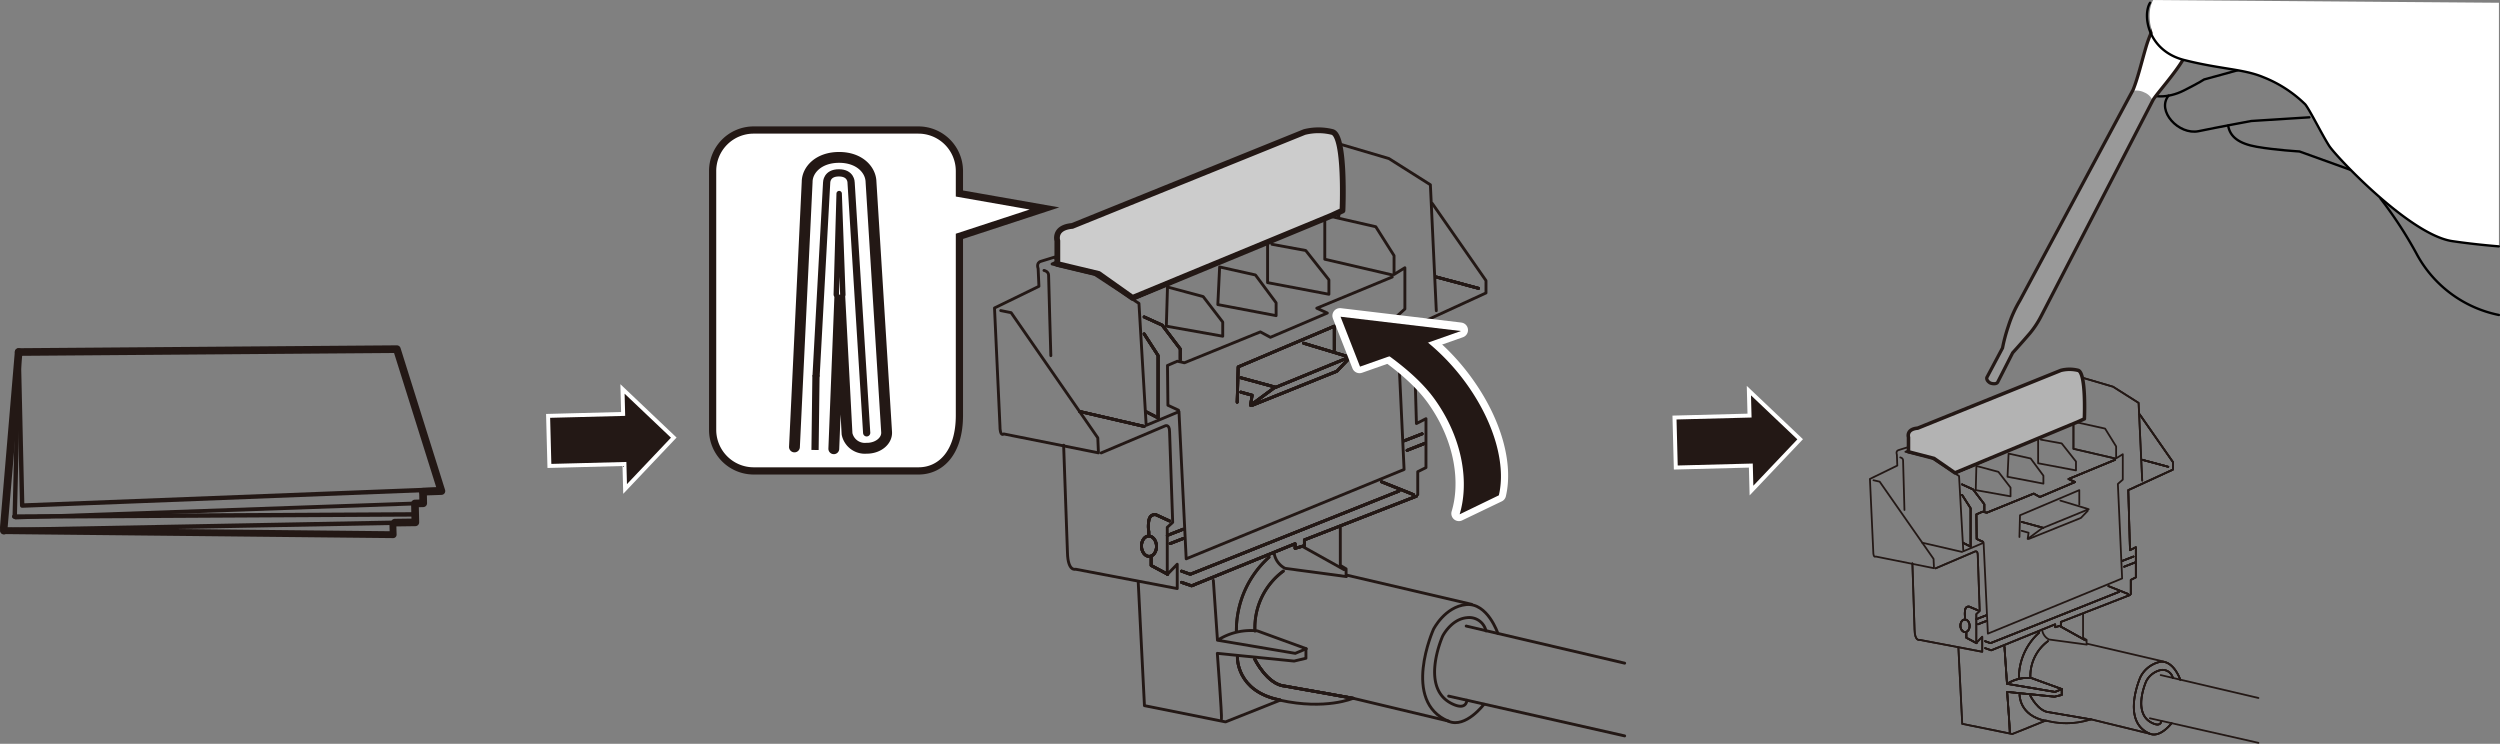 <svg id="レイヤー_1" data-name="レイヤー 1" xmlns="http://www.w3.org/2000/svg" width="122.11mm" height="36.33mm" viewBox="0 0 346.15 102.98"><rect x="0" y="0" width="346.15" height="102.98" fill="#808080" stroke="none"/><defs><style>.cls-1,.cls-10,.cls-13,.cls-15,.cls-16,.cls-17,.cls-18,.cls-22,.cls-23,.cls-4,.cls-6,.cls-9{fill:none;}.cls-1{stroke:#000;stroke-width:0.33px;}.cls-1,.cls-10,.cls-11,.cls-12,.cls-13,.cls-15,.cls-16,.cls-17,.cls-18,.cls-21,.cls-22,.cls-24,.cls-5,.cls-6,.cls-7,.cls-8,.cls-9{stroke-linecap:round;}.cls-1,.cls-10,.cls-11,.cls-12,.cls-13,.cls-15,.cls-16,.cls-17,.cls-18,.cls-21,.cls-22,.cls-24,.cls-4,.cls-6,.cls-7,.cls-8,.cls-9{stroke-linejoin:round;}.cls-11,.cls-19,.cls-2,.cls-20,.cls-21,.cls-24,.cls-7{fill:#fff;}.cls-3{fill:#999;}.cls-10,.cls-11,.cls-12,.cls-15,.cls-16,.cls-17,.cls-18,.cls-19,.cls-20,.cls-21,.cls-22,.cls-23,.cls-24,.cls-4,.cls-6,.cls-7,.cls-8,.cls-9{stroke:#231815;}.cls-4{stroke-width:0.45px;}.cls-14,.cls-5{fill:#231815;}.cls-13,.cls-5{stroke:#fff;}.cls-5{stroke-width:0.55px;}.cls-6,.cls-7{stroke-width:0.25px;}.cls-8{fill:#b3b3b3;stroke-width:0.49px;}.cls-11,.cls-9{stroke-width:0.4px;}.cls-10{stroke-width:0.57px;}.cls-12{fill:#ccc;stroke-width:0.8px;}.cls-13{stroke-width:2.1px;}.cls-15{stroke-width:0.61px;}.cls-16{stroke-width:1.06px;}.cls-17{stroke-width:0.53px;}.cls-18{stroke-width:0.95px;}.cls-19,.cls-20,.cls-23{stroke-miterlimit:10;}.cls-20,.cls-21{stroke-width:1.5px;}.cls-24{stroke-width:0.75px;}</style></defs><path class="cls-1" d="M297,12.66c.86.86,3.13,1,5.37-.13S305.18,11,305.18,11l4.67-1.28"/><path class="cls-1" d="M300.26,13.24c-1.72,2.11,1.41,5.49,4.16,4.92s7.29-1.41,7.29-1.41l8.05-.51"/><path class="cls-1" d="M308.51,17.39c.25,1.54,1.47,2.5,4,2.94s5.88.64,5.88.64l7.1,2.56"/><path class="cls-1" d="M329.61,27.49a57,57,0,0,1,5.11,7.87A16.68,16.68,0,0,0,346,43.61"/><path class="cls-2" d="M275.1,52.26l2.17-4.08a23.14,23.14,0,0,1,.8-3,16.83,16.83,0,0,1,1.59-3.55l15.69-29.2c.66-1.63,1.19-3.9,1.81-6A19.09,19.09,0,0,1,299,2.26,3.29,3.29,0,0,1,301.15.52a2.71,2.71,0,0,1,1.58.22c2.88,1.21,1.48,4.16,1.48,4.16C303.5,6.31,303,7,302.41,8c-1.14,2.07-3.92,5.12-4.31,5.86L282.6,43.8a12.88,12.88,0,0,1-1.54,2.34c-1.26,1.47-2.39,2.71-2.39,2.71l-2.07,4.06c-.17.32-.78.22-1,.13S275,52.61,275.1,52.26Z"/><path class="cls-3" d="M295.05,12.65a2.47,2.47,0,0,1,1.86.15,2.07,2.07,0,0,1,1.23,1.37s-11.57,22-15.54,29.63a12.88,12.88,0,0,1-1.54,2.34c-1.26,1.47-2.39,2.71-2.39,2.71l-2.07,4.06c-.17.32-.78.22-1,.13s-.66-.43-.53-.78l2.17-4.08a23.14,23.14,0,0,1,.8-3,16.83,16.83,0,0,1,1.59-3.55Z"/><path class="cls-4" d="M275.1,52.26l2.17-4.08a23.14,23.14,0,0,1,.8-3,16.83,16.83,0,0,1,1.59-3.55l15.69-29.2c.66-1.63,1.19-3.9,1.81-6A19.09,19.09,0,0,1,299,2.26,3.29,3.29,0,0,1,301.15.52a2.71,2.71,0,0,1,1.58.22c2.88,1.21,1.48,4.16,1.48,4.16C303.5,6.31,303,7,302.41,8c-1.14,2.07-3.92,5.12-4.31,5.86L282.6,43.8a12.88,12.88,0,0,1-1.54,2.34c-1.26,1.47-2.39,2.71-2.39,2.71l-2.07,4.06c-.17.32-.78.22-1,.13S275,52.61,275.1,52.26Z"/><path class="cls-2" d="M298.14,0,346,.38V34.11c-1.84-.15-4.18-.39-6.47-.73-5.88-.9-16-11.7-17-13.17s-2.62-4.86-3.32-5.76a17.45,17.45,0,0,0-5.82-3.77c-2.75-1.15-5.88-1.09-10.94-2.37S297.05,1.73,298.14,0Z"/><path class="cls-1" d="M297.7.38c-1.08,1.73-.32,6.65,4.73,7.93s8.19,1.22,10.94,2.37a17.45,17.45,0,0,1,5.82,3.77c.7.9,2.36,4.28,3.32,5.76s11.13,12.27,17,13.17c2.29.34,4.63.58,6.47.73"/><polygon class="cls-5" points="242.15 54.08 249.25 60.82 242.51 67.92 242.42 64.46 232.03 64.73 231.85 57.81 242.24 57.54 242.15 54.08"/><path class="cls-6" d="M301.88,94.11s-.89-2.64-2.71-2.49a4,4,0,0,0-2.8,2.11s-2.77,6.16,1.3,7.86c1.46.6,3-1.45,3-1.45"/><path class="cls-6" d="M300.86,93.89a1.47,1.47,0,0,0-1.62-1.13,3,3,0,0,0-2.08,1.57s-2.07,4.59,1,5.85c1.08.46,1.1-.37,1.1-.37"/><path class="cls-6" d="M297.67,101.59l-8.16-2a10.94,10.94,0,0,1-6.24.17l-4.65,1.87-6.93-1.41-.53-10.53"/><polyline class="cls-6" points="294.92 82.38 285.35 86.11 285.35 86.61 284.56 86.84 284.56 86.44 275.71 90.04 274.86 89.74"/><path class="cls-6" d="M268,78.69l5.41-2.31s.43-.27.43.49l.27,7.72-.47.43,0,4,.82-.86v2.08l-8.68-1.65s-.66.23-.69-1.42L264.79,78"/><polyline class="cls-6" points="272.26 87.6 272.26 88.3 273.67 89.05"/><path class="cls-6" d="M273.83,84.49,272.68,84s-.53-.14-.6.52a3.46,3.46,0,0,0,0,.93v.31"/><path class="cls-6" d="M288.94,89.25l-5.24-.71a1.77,1.77,0,0,1-.95-1.37"/><line class="cls-6" x1="288.74" y1="88.65" x2="285.16" y2="86.66"/><path class="cls-6" d="M283.55,88.78a6,6,0,0,0-2.42,5.11"/><path class="cls-6" d="M282.33,87.6a8.41,8.41,0,0,0-2.79,6.29"/><path class="cls-6" d="M277.54,89.57l.35,5.11,6.65,1.12.94-.39-4.18-1.52a5.27,5.27,0,0,0-3.21.68"/><path class="cls-6" d="M278.27,101.41c.05-.18-.36-5.61-.36-5.61l6.56.66,1-.24v-.81"/><path class="cls-6" d="M281.11,96.31s1.07,2.18,2.59,2.3l5.81,1"/><path class="cls-6" d="M279.63,96.15s-.1,2.93,3.64,3.66"/><polyline class="cls-6" points="279.61 74.35 279.69 71.34 287.9 67.86 287.9 69.86"/><polyline class="cls-6" points="279.92 73.49 280.88 73.76 280.75 74.62 282.75 73.14 289.2 70.5 285.28 69.31"/><polyline class="cls-6" points="289.07 70.72 288.12 71.71 280.9 74.62"/><line class="cls-6" x1="279.92" y1="72.26" x2="282.91" y2="73.08"/><polyline class="cls-6" points="295.03 82.25 295.03 80.29 295.73 79.94 295.73 75.76 294.92 76.18 294.68 67.86 300.86 65.02 300.86 63.97 296.26 57.37"/><polyline class="cls-6" points="296.61 66.54 296.11 55.78 292.57 53.54 288.01 52.2 285.35 57.96 284.21 57.61 268.54 63.97"/><line class="cls-6" x1="300.22" y1="64.63" x2="296.61" y2="63.66"/><path class="cls-6" d="M286,57.28l.94,1.06,4.53,1L293,61.81v1.65l.92-.57v3.52l-.68.59.59,13.09-18.59,7.64-.59-12.58-2.81,1.18-.59-10.42-3.83-2.5-3.6-.86.5-.23-.27-.37-1.18.37c-.43.13-.23.62-.23.62l.06,1.52-3.79,1.85.46,10c0,1,.33.74.33.74l8.08,1.62-.06-1.29-7.46-10.69-.86-.2"/><polyline class="cls-6" points="292.85 63.66 286.41 66.32 287.31 66.74 282.44 68.81 281.59 68.34 275.1 70.98 274.49 70.85 273.65 71.22 273.69 74.62 274.59 75.03"/><line class="cls-6" x1="286.96" y1="58.64" x2="270.9" y2="65.44"/><polyline class="cls-6" points="287.09 58.88 287.09 62.14 292.87 63.48"/><polyline class="cls-6" points="282.58 60.87 285.46 61.39 287.44 63.9 287.44 65.13 282.2 64.14 282.2 60.87"/><polygon class="cls-6" points="278.11 62.8 281.17 63.48 282.93 65.86 282.93 66.96 277.96 66.01 278.11 62.8"/><polyline class="cls-6" points="273.75 64.54 276.7 65.33 278.38 67.51 278.38 68.72 273.56 67.86 273.65 64.54"/><polyline class="cls-6" points="271.67 67.07 273.2 67.77 274.75 69.81 274.75 70.72"/><polyline class="cls-6" points="271.67 68.52 272.85 70.37 272.85 75.69 271.78 75.14"/><line class="cls-6" x1="294.68" y1="82.25" x2="291.93" y2="81.15"/><polyline class="cls-6" points="293.42 81.94 275.6 89.05 274.86 88.78"/><line class="cls-6" x1="293.88" y1="77.65" x2="295.4" y2="77.06"/><line class="cls-6" x1="294.12" y1="78.46" x2="295.64" y2="77.87"/><line class="cls-6" x1="273.64" y1="85.73" x2="275" y2="85.2"/><line class="cls-6" x1="273.88" y1="86.43" x2="275" y2="85.99"/><ellipse class="cls-6" cx="272.07" cy="86.66" rx="0.64" ry="0.87" transform="translate(-3.2 10.78) rotate(-2.26)"/><path class="cls-6" d="M301.88,94.11s-.89-2.64-2.71-2.49a4,4,0,0,0-2.8,2.11s-2.77,6.16,1.3,7.86c1.46.6,3-1.45,3-1.45"/><path class="cls-6" d="M300.86,93.89a1.47,1.47,0,0,0-1.62-1.13,3,3,0,0,0-2.08,1.57s-2.07,4.59,1,5.85c1.08.46,1.1-.37,1.1-.37"/><polyline class="cls-6" points="299.63 91.61 288.91 89.11 288.91 88.59 288.42 88.29 288.42 85.02"/><path class="cls-6" d="M297.67,101.59l-8.16-2a10.94,10.94,0,0,1-6.24.17l-4.65,1.87-6.93-1.41-.53-10.53"/><polyline class="cls-6" points="294.92 82.38 285.35 86.11 285.35 86.61 284.56 86.84 284.56 86.44 275.71 90.04 274.86 89.74"/><path class="cls-6" d="M268,78.69l5.41-2.31s.43-.27.43.49l.27,7.72-.47.43,0,4,.82-.86v2.08l-8.68-1.65s-.66.23-.69-1.42L264.79,78"/><polyline class="cls-6" points="272.26 87.6 272.26 88.3 273.67 89.05"/><path class="cls-6" d="M273.83,84.49,272.68,84s-.53-.14-.6.52a3.46,3.46,0,0,0,0,.93v.31"/><line class="cls-6" x1="288.74" y1="88.65" x2="285.16" y2="86.66"/><path class="cls-6" d="M283.55,88.78a6,6,0,0,0-2.42,5.11"/><path class="cls-6" d="M282.33,87.6a8.41,8.41,0,0,0-2.79,6.29"/><path class="cls-6" d="M277.54,89.57l.35,5.11,6.65,1.12.94-.39-4.18-1.52a5.27,5.27,0,0,0-3.21.68"/><path class="cls-6" d="M278.27,101.41c.05-.18-.36-5.61-.36-5.61l6.56.66,1-.24v-.81"/><path class="cls-6" d="M281.11,96.31s1.07,2.18,2.59,2.3l5.81,1"/><path class="cls-6" d="M279.63,96.15s-.1,2.93,3.64,3.66"/><line class="cls-6" x1="279.92" y1="72.26" x2="282.91" y2="73.08"/><polyline class="cls-6" points="295.03 82.25 295.03 80.29 295.73 79.94 295.73 75.76 294.92 76.18 294.68 67.86 300.86 65.02 300.86 63.97 296.26 57.37"/><polyline class="cls-6" points="296.61 66.54 296.11 55.78 292.57 53.54 288.01 52.2 285.35 57.96 284.21 57.61 268.54 63.97"/><line class="cls-6" x1="300.22" y1="64.63" x2="296.61" y2="63.66"/><polyline class="cls-6" points="292.85 63.66 286.41 66.32 287.31 66.74 282.44 68.81 281.59 68.34 275.1 70.98 274.49 70.85 273.65 71.22 273.69 74.62 274.59 75.03"/><line class="cls-6" x1="286.96" y1="58.64" x2="270.9" y2="65.44"/><polyline class="cls-6" points="287.09 58.88 287.09 62.14 292.87 63.48"/><polyline class="cls-6" points="271.67 67.07 273.2 67.77 274.75 69.81 274.75 70.72"/><polyline class="cls-6" points="271.67 68.52 272.85 70.37 272.85 75.69 271.78 75.14"/><line class="cls-6" x1="294.68" y1="82.25" x2="291.93" y2="81.15"/><polyline class="cls-6" points="293.42 81.94 275.6 89.05 274.86 88.78"/><line class="cls-6" x1="293.88" y1="77.65" x2="295.4" y2="77.06"/><line class="cls-6" x1="294.12" y1="78.46" x2="295.64" y2="77.87"/><line class="cls-6" x1="273.64" y1="85.73" x2="275" y2="85.2"/><line class="cls-6" x1="273.88" y1="86.43" x2="275" y2="85.99"/><ellipse class="cls-6" cx="272.07" cy="86.66" rx="0.64" ry="0.87" transform="translate(-3.2 10.78) rotate(-2.26)"/><path class="cls-6" d="M301.88,94.11s-.89-2.64-2.71-2.49a4,4,0,0,0-2.8,2.11s-2.77,6.16,1.3,7.86c1.46.6,3-1.45,3-1.45"/><path class="cls-6" d="M300.86,93.89a1.47,1.47,0,0,0-1.62-1.13,3,3,0,0,0-2.08,1.57s-2.07,4.59,1,5.85c1.08.46,1.1-.37,1.1-.37"/><polyline class="cls-6" points="294.92 82.38 285.35 86.11 285.35 86.61 284.56 86.84 284.56 86.44 275.71 90.04 274.86 89.74"/><polyline class="cls-6" points="272.26 87.6 272.26 88.3 273.67 89.05"/><path class="cls-6" d="M273.83,84.49,272.68,84s-.53-.14-.6.52a3.46,3.46,0,0,0,0,.93v.31"/><line class="cls-6" x1="288.74" y1="88.65" x2="285.16" y2="86.66"/><path class="cls-6" d="M283.55,88.78a6,6,0,0,0-2.42,5.11"/><path class="cls-6" d="M282.33,87.6a8.41,8.41,0,0,0-2.79,6.29"/><path class="cls-6" d="M277.54,89.57l.35,5.11,6.65,1.12.94-.39-4.18-1.52a5.27,5.27,0,0,0-3.21.68"/><path class="cls-6" d="M278.27,101.41c.05-.18-.36-5.61-.36-5.61l6.56.66,1-.24v-.81"/><path class="cls-6" d="M281.11,96.31s1.07,2.18,2.59,2.3l5.81,1"/><path class="cls-6" d="M279.63,96.15s-.1,2.93,3.64,3.66"/><line class="cls-6" x1="279.92" y1="72.26" x2="282.91" y2="73.08"/><polyline class="cls-6" points="295.03 82.25 295.03 80.29 295.73 79.94 295.73 75.76 294.92 76.18 294.68 67.86 300.86 65.02 300.86 63.97 296.26 57.37"/><line class="cls-6" x1="300.22" y1="64.63" x2="296.61" y2="63.66"/><polyline class="cls-6" points="292.85 63.66 286.41 66.32 287.31 66.74 282.44 68.81 281.59 68.34 275.1 70.98 274.49 70.85 273.65 71.22 273.69 74.62 274.59 75.03"/><line class="cls-6" x1="286.96" y1="58.64" x2="270.9" y2="65.44"/><polyline class="cls-6" points="271.67 67.07 273.2 67.77 274.75 69.81 274.75 70.72"/><polyline class="cls-6" points="271.67 68.52 272.85 70.37 272.85 75.69 271.78 75.14"/><line class="cls-6" x1="294.68" y1="82.25" x2="291.93" y2="81.15"/><polyline class="cls-6" points="293.42 81.94 275.6 89.05 274.86 88.78"/><line class="cls-6" x1="293.88" y1="77.65" x2="295.4" y2="77.06"/><line class="cls-6" x1="294.12" y1="78.46" x2="295.64" y2="77.87"/><line class="cls-6" x1="273.64" y1="85.73" x2="275" y2="85.2"/><line class="cls-6" x1="273.88" y1="86.43" x2="275" y2="85.99"/><ellipse class="cls-6" cx="272.07" cy="86.66" rx="0.64" ry="0.87" transform="translate(-3.2 10.78) rotate(-2.26)"/><line class="cls-7" x1="297.67" y1="99.45" x2="312.7" y2="102.85"/><line class="cls-7" x1="299.17" y1="93.47" x2="312.7" y2="96.64"/><path class="cls-6" d="M263.11,63.33s.39.07.39.43.19,6.85.19,6.85"/><polyline class="cls-6" points="272.26 87.6 272.26 88.3 273.67 89.05"/><path class="cls-6" d="M273.83,84.49,272.68,84s-.53-.14-.6.52a3.46,3.46,0,0,0,0,.93v.31"/><line class="cls-6" x1="288.74" y1="88.65" x2="285.16" y2="86.66"/><path class="cls-6" d="M277.54,89.57l.35,5.11,6.65,1.12.94-.39-4.18-1.52a5.27,5.27,0,0,0-3.21.68"/><path class="cls-6" d="M278.27,101.41c.05-.18-.36-5.61-.36-5.61l6.56.66,1-.24v-.81"/><line class="cls-6" x1="300.22" y1="64.63" x2="296.61" y2="63.66"/><line class="cls-6" x1="271.67" y1="76.42" x2="266.15" y2="75.14"/><polyline class="cls-6" points="292.85 63.66 286.41 66.32 287.31 66.74 282.44 68.81 281.59 68.34 275.1 70.98 274.49 70.85 273.65 71.22 273.69 74.62 274.59 75.03"/><line class="cls-6" x1="286.96" y1="58.64" x2="270.9" y2="65.44"/><polyline class="cls-6" points="271.67 67.07 273.2 67.77 274.75 69.81 274.75 70.72"/><polyline class="cls-6" points="271.67 68.52 272.85 70.37 272.85 75.69 271.78 75.14"/><polyline class="cls-6" points="293.42 81.94 275.6 89.05 274.86 88.78"/><line class="cls-6" x1="293.88" y1="77.65" x2="295.4" y2="77.06"/><line class="cls-6" x1="294.12" y1="78.46" x2="295.64" y2="77.87"/><line class="cls-6" x1="273.64" y1="85.73" x2="275" y2="85.2"/><line class="cls-6" x1="273.88" y1="86.43" x2="275" y2="85.99"/><ellipse class="cls-6" cx="272.07" cy="86.66" rx="0.64" ry="0.87" transform="translate(-3.2 10.78) rotate(-2.26)"/><path class="cls-8" d="M264.25,62.55v-2s-.36-1.13,1.27-1.27l19.83-8a4.89,4.89,0,0,1,2.4,0c1.13.36.85,6.71.85,6.71l-.92.42-17,7.06-2.89-2Z"/><polygon class="cls-5" points="86.19 53.85 93.29 60.59 86.55 67.7 86.46 64.24 76.07 64.51 75.89 57.58 86.28 57.31 86.19 53.85"/><path class="cls-9" d="M207.4,87.71s-1.43-4.28-4.39-4-4.53,3.42-4.53,3.42-4.5,10,2.1,12.74c2.36,1,4.89-2.36,4.89-2.36"/><path class="cls-9" d="M205.75,87.35a2.38,2.38,0,0,0-2.62-1.83c-2.2.19-3.38,2.55-3.38,2.55s-3.35,7.45,1.57,9.49c1.76.74,1.78-.61,1.78-.61"/><path class="cls-9" d="M200.58,99.84l-13.23-3.16s-3.8,1.66-10.11.27l-7.55,3L158.46,97.7l-.86-17.07"/><polyline class="cls-9" points="196.12 68.7 180.61 74.75 180.61 75.55 179.32 75.92 179.32 75.28 164.99 81.11 163.6 80.63"/><path class="cls-9" d="M152.47,62.71,161.24,59s.7-.43.7.8l.43,12.52-.75.69,0,6.53L163,78.12v3.37l-14.07-2.68s-1.07.38-1.13-2.3l-.53-14.87"/><path class="cls-9" d="M144.55,37.44s.64.11.64.69.31,11.11.31,11.11"/><polyline class="cls-9" points="159.39 77.15 159.39 78.29 161.67 79.51"/><path class="cls-9" d="M161.94,72.13l-1.88-.86s-.85-.21-1,.86a4.81,4.81,0,0,0,0,1.49v.51"/><path class="cls-9" d="M186.42,79.83l-8.49-1.14a2.88,2.88,0,0,1-1.53-2.22"/><line class="cls-9" x1="186.1" y1="78.87" x2="180.31" y2="75.64"/><path class="cls-9" d="M177.68,79.08a9.75,9.75,0,0,0-3.92,8.27"/><path class="cls-9" d="M175.71,77.15a13.65,13.65,0,0,0-4.52,10.2"/><path class="cls-9" d="M168,80.36l.57,8.28,10.77,1.82,1.53-.64-6.77-2.47a8.53,8.53,0,0,0-5.21,1.11"/><path class="cls-9" d="M169.12,99.55c.09-.3-.57-9.09-.57-9.09l10.63,1.07,1.64-.39V89.82"/><path class="cls-9" d="M173.74,91.28s1.73,3.53,4.19,3.72l9.42,1.68"/><path class="cls-9" d="M171.33,91s-.16,4.74,5.91,5.92"/><polyline class="cls-9" points="171.3 55.68 171.44 50.8 184.75 45.16 184.75 48.41"/><polyline class="cls-9" points="171.8 54.29 173.37 54.72 173.15 56.11 176.4 53.72 186.85 49.44 180.5 47.52"/><polyline class="cls-9" points="186.63 49.8 185.1 51.4 173.4 56.11"/><line class="cls-9" x1="171.8" y1="52.3" x2="176.65" y2="53.62"/><polyline class="cls-9" points="196.3 68.49 196.3 65.31 197.44 64.74 197.44 57.97 196.12 58.64 195.73 45.16 205.75 40.56 205.75 38.85 198.3 28.15"/><polyline class="cls-9" points="198.87 43.02 198.05 25.58 192.31 21.95 184.92 19.77 180.61 29.11 178.75 28.54 153.36 38.85"/><polyline class="cls-10" points="173.12 23.04 175.58 22.68 177.83 25.54"/><line class="cls-9" x1="204.72" y1="39.92" x2="198.87" y2="38.35"/><line class="cls-9" x1="185.21" y1="20.48" x2="185.35" y2="29.93"/><path class="cls-9" d="M181.61,28l1.53,1.71,7.35,1.68,2.53,4V38l1.5-.93v5.71l-1.11,1,1,21.22L164.24,77.37l-1-20.38-4.54,1.9-1-16.88-6.2-4.07-5.83-1.39.8-.37-.43-.59-1.92.59c-.7.21-.38,1-.38,1l.11,2.46-6.15,3,.75,16.24c0,1.7.53,1.2.53,1.2l13.11,2.62L152,60.62,140,43.29,138.56,43"/><line class="cls-9" x1="158.42" y1="59.04" x2="149.49" y2="56.97"/><polyline class="cls-9" points="192.77 38.35 182.32 42.67 183.78 43.34 175.9 46.7 174.51 45.95 163.99 50.23 163.01 50.01 161.65 50.6 161.71 56.11 163.17 56.79"/><line class="cls-9" x1="183.21" y1="30.22" x2="157.18" y2="41.24"/><polyline class="cls-9" points="183.43 30.61 183.43 35.89 192.8 38.07"/><polyline class="cls-9" points="176.11 33.82 180.79 34.68 184 38.74 184 40.74 175.51 39.13 175.51 33.82"/><polygon class="cls-9" points="168.87 36.96 173.83 38.07 176.69 41.92 176.69 43.7 168.62 42.17 168.87 36.96"/><polyline class="cls-9" points="161.81 39.78 166.59 41.06 169.3 44.59 169.3 46.55 161.49 45.16 161.65 39.78"/><polyline class="cls-9" points="158.42 43.88 160.92 45.02 163.42 48.32 163.42 49.8"/><polyline class="cls-9" points="158.42 46.23 160.35 49.23 160.35 57.86 158.62 56.97"/><line class="cls-9" x1="195.73" y1="68.49" x2="191.27" y2="66.7"/><polyline class="cls-9" points="193.7 67.99 164.81 79.51 163.6 79.08"/><line class="cls-9" x1="194.43" y1="61.03" x2="196.9" y2="60.07"/><line class="cls-9" x1="194.83" y1="62.35" x2="197.29" y2="61.38"/><line class="cls-9" x1="161.63" y1="74.13" x2="163.83" y2="73.27"/><line class="cls-9" x1="162.02" y1="75.26" x2="163.83" y2="74.56"/><ellipse class="cls-9" cx="159.08" cy="75.64" rx="1.04" ry="1.41" transform="translate(-2.85 6.32) rotate(-2.26)"/><polyline class="cls-9" points="203.76 83.67 186.38 79.61 186.38 78.76 185.58 78.28 185.58 72.98"/><polyline class="cls-9" points="196.12 68.7 180.61 74.75 180.61 75.55 179.32 75.92 179.32 75.28 164.99 81.11 163.6 80.63"/><polyline class="cls-9" points="159.39 77.15 159.39 78.29 161.67 79.51"/><path class="cls-9" d="M161.94,72.13l-1.88-.86s-.85-.21-1,.86a4.81,4.81,0,0,0,0,1.49v.51"/><path class="cls-9" d="M177.68,79.08a9.75,9.75,0,0,0-3.92,8.27"/><path class="cls-9" d="M175.71,77.15a13.65,13.65,0,0,0-4.52,10.2"/><path class="cls-9" d="M173.74,91.28s1.73,3.53,4.19,3.72l9.42,1.68"/><path class="cls-9" d="M171.33,91s-.16,4.74,5.91,5.92"/><polyline class="cls-9" points="171.3 55.68 171.44 50.8 184.75 45.16 184.75 48.41"/><polyline class="cls-9" points="171.8 54.29 173.37 54.72 173.15 56.11 176.4 53.72 186.85 49.44 180.5 47.52"/><polyline class="cls-9" points="186.63 49.8 185.1 51.4 173.4 56.11"/><line class="cls-9" x1="171.8" y1="52.3" x2="176.65" y2="53.62"/><polyline class="cls-10" points="173.12 23.04 175.58 22.68 177.83 25.54"/><line class="cls-9" x1="204.72" y1="39.92" x2="198.87" y2="38.35"/><line class="cls-9" x1="185.21" y1="20.48" x2="185.35" y2="29.93"/><line class="cls-9" x1="158.42" y1="59.04" x2="149.49" y2="56.97"/><line class="cls-9" x1="183.21" y1="30.22" x2="157.18" y2="41.24"/><polyline class="cls-9" points="158.42 43.88 160.92 45.02 163.42 48.32 163.42 49.8"/><polyline class="cls-9" points="158.42 46.23 160.35 49.23 160.35 57.86 158.62 56.97"/><line class="cls-9" x1="195.73" y1="68.49" x2="191.27" y2="66.7"/><polyline class="cls-9" points="193.7 67.99 164.81 79.51 163.6 79.08"/><line class="cls-9" x1="194.43" y1="61.03" x2="196.9" y2="60.07"/><line class="cls-9" x1="194.83" y1="62.35" x2="197.29" y2="61.38"/><line class="cls-9" x1="161.63" y1="74.13" x2="163.83" y2="73.27"/><line class="cls-9" x1="162.02" y1="75.26" x2="163.83" y2="74.56"/><ellipse class="cls-9" cx="159.08" cy="75.64" rx="1.04" ry="1.41" transform="translate(-2.85 6.32) rotate(-2.26)"/><polyline class="cls-9" points="196.12 68.7 180.61 74.75 180.61 75.55 179.32 75.92 179.32 75.28 164.99 81.11 163.6 80.63"/><polyline class="cls-9" points="159.39 77.15 159.39 78.29 161.67 79.51"/><path class="cls-9" d="M161.94,72.13l-1.88-.86s-.85-.21-1,.86a4.81,4.81,0,0,0,0,1.49v.51"/><path class="cls-9" d="M173.74,91.28s1.73,3.53,4.19,3.72l9.42,1.68"/><path class="cls-9" d="M171.33,91s-.16,4.74,5.91,5.92"/><polyline class="cls-9" points="171.3 55.68 171.44 50.8 184.75 45.16 184.75 48.41"/><polyline class="cls-9" points="171.8 54.29 173.37 54.72 173.15 56.11 176.4 53.72 186.85 49.44 180.5 47.52"/><polyline class="cls-9" points="186.63 49.8 185.1 51.4 173.4 56.11"/><line class="cls-9" x1="171.8" y1="52.3" x2="176.65" y2="53.62"/><polyline class="cls-10" points="173.12 23.04 175.58 22.68 177.83 25.54"/><line class="cls-9" x1="204.72" y1="39.92" x2="198.87" y2="38.35"/><line class="cls-9" x1="185.21" y1="20.48" x2="185.35" y2="29.93"/><line class="cls-9" x1="158.42" y1="59.04" x2="149.49" y2="56.97"/><line class="cls-9" x1="183.21" y1="30.22" x2="157.18" y2="41.24"/><polyline class="cls-9" points="158.42 43.88 160.92 45.02 163.42 48.32 163.42 49.8"/><polyline class="cls-9" points="158.42 46.23 160.35 49.23 160.35 57.86 158.62 56.97"/><line class="cls-9" x1="195.73" y1="68.49" x2="191.27" y2="66.7"/><polyline class="cls-9" points="193.7 67.99 164.81 79.51 163.6 79.08"/><line class="cls-9" x1="194.43" y1="61.03" x2="196.9" y2="60.07"/><line class="cls-9" x1="194.83" y1="62.35" x2="197.29" y2="61.38"/><line class="cls-9" x1="161.63" y1="74.13" x2="163.83" y2="73.27"/><line class="cls-9" x1="162.02" y1="75.26" x2="163.83" y2="74.56"/><ellipse class="cls-9" cx="159.08" cy="75.64" rx="1.04" ry="1.41" transform="translate(-2.85 6.32) rotate(-2.26)"/><line class="cls-11" x1="200.58" y1="96.38" x2="224.95" y2="101.89"/><line class="cls-11" x1="203.01" y1="86.68" x2="224.95" y2="91.82"/><polyline class="cls-9" points="196.12 68.7 180.61 74.75 180.61 75.55 179.32 75.92 179.32 75.28 164.99 81.11 163.6 80.63"/><polyline class="cls-9" points="159.39 77.15 159.39 78.29 161.67 79.51"/><path class="cls-9" d="M161.94,72.13l-1.88-.86s-.85-.21-1,.86a4.81,4.81,0,0,0,0,1.49v.51"/><path class="cls-9" d="M173.74,91.28s1.73,3.53,4.19,3.72l9.42,1.68"/><polyline class="cls-9" points="171.3 55.68 171.44 50.8 184.75 45.16 184.75 48.41"/><polyline class="cls-9" points="171.8 54.29 173.37 54.72 173.15 56.11 176.4 53.72 186.85 49.44 180.5 47.52"/><polyline class="cls-9" points="186.63 49.8 185.1 51.4 173.4 56.11"/><line class="cls-9" x1="171.8" y1="52.3" x2="176.65" y2="53.62"/><polyline class="cls-10" points="173.12 23.04 175.58 22.68 177.83 25.54"/><line class="cls-9" x1="204.72" y1="39.92" x2="198.87" y2="38.35"/><line class="cls-9" x1="185.21" y1="20.48" x2="185.35" y2="29.93"/><line class="cls-9" x1="158.42" y1="59.04" x2="149.49" y2="56.97"/><line class="cls-9" x1="183.21" y1="30.22" x2="157.18" y2="41.24"/><polyline class="cls-9" points="158.42 43.88 160.92 45.02 163.42 48.32 163.42 49.8"/><polyline class="cls-9" points="158.42 46.23 160.35 49.23 160.35 57.86 158.62 56.97"/><line class="cls-9" x1="195.73" y1="68.49" x2="191.27" y2="66.7"/><polyline class="cls-9" points="193.7 67.99 164.81 79.51 163.6 79.08"/><line class="cls-9" x1="194.43" y1="61.03" x2="196.9" y2="60.07"/><line class="cls-9" x1="194.83" y1="62.35" x2="197.29" y2="61.38"/><line class="cls-9" x1="161.63" y1="74.13" x2="163.83" y2="73.27"/><line class="cls-9" x1="162.02" y1="75.26" x2="163.83" y2="74.56"/><ellipse class="cls-9" cx="159.08" cy="75.64" rx="1.04" ry="1.41" transform="translate(-2.85 6.32) rotate(-2.26)"/><path class="cls-12" d="M146.4,36.55V33.34s-.57-1.83,2.06-2.06l32.15-13a7.88,7.88,0,0,1,3.89,0c1.83.57,1.38,10.87,1.38,10.87l-1.49.69L156.81,41.24l-4.69-3.32Z"/><path class="cls-2" d="M196.17,46.17a30.29,30.29,0,0,1,7,7.12c3.82,5.42,5.27,11.11,4.31,15.18L202,71.1c1.25-4.1.64-10.11-3.35-15.79-2.2-3.12-5.67-5.68-8.44-7.55"/><path class="cls-13" d="M196.17,46.17a30.29,30.29,0,0,1,7,7.12c3.82,5.42,5.27,11.11,4.31,15.18L202,71.1c1.25-4.1.64-10.11-3.35-15.79-2.2-3.12-5.67-5.68-8.44-7.55"/><polygon class="cls-2" points="202.21 45.7 188.24 50.62 185.53 43.71 202.21 45.7"/><polygon class="cls-13" points="202.21 45.7 188.24 50.62 185.53 43.71 202.21 45.7"/><path class="cls-14" d="M196.23,46.28a30.47,30.47,0,0,1,7,7.11c3.81,5.42,5.27,11.11,4.3,15.19l-5.43,2.63c1.25-4.1.64-10.12-3.35-15.79-2.2-3.13-5.67-5.68-8.44-7.55"/><polygon class="cls-14" points="202.28 45.83 188.31 50.76 185.61 43.85 202.28 45.83"/><polyline class="cls-15" points="2.59 49.21 3.07 70 61.04 67.75"/><polyline class="cls-16" points="58.57 68.08 61.12 67.99 54.95 48.34 2.58 48.74"/><line class="cls-15" x1="58.57" y1="68.07" x2="59.25" y2="68.05"/><polyline class="cls-16" points="57.45 69.71 58.6 69.68 58.57 68.08 58.6 69.68 57.45 69.71 57.51 72.32 54.67 72.36"/><line class="cls-17" x1="2.16" y1="71.65" x2="57.45" y2="69.71"/><polyline class="cls-16" points="0.54 73.47 0.53 73 2.58 48.74"/><polyline class="cls-15" points="57.45 69.71 57.51 72.32 0.77 73.38"/><polyline class="cls-18" points="54.4 72.73 54.44 74.03 0.54 73.47"/><line class="cls-15" x1="2.58" y1="48.74" x2="2.04" y2="71.5"/><line class="cls-15" x1="57.2" y1="71.22" x2="1.97" y2="71.52"/><path class="cls-19" d="M127.17,65.2H104.34a5.69,5.69,0,0,1-5.67-5.67V23.69A5.68,5.68,0,0,1,104.34,18h22.83a5.68,5.68,0,0,1,5.67,5.66v3.13l11.78,2.07-11.78,3.86V57.53C132.84,62.64,130.29,65.2,127.17,65.2Z"/><path class="cls-20" d="M112.68,57.29l1.76-32s0-1.31,1.69-1.31,1.69,1.31,1.69,1.31L120,59.93"/><path class="cls-21" d="M110,61.88l1.76-36.69c0-1.66,1.58-3.4,4.42-3.4s4.38,1.73,4.42,3.39l2.16,34.64c.07,1.18-1.09,2.18-2.6,2.24H120a2.52,2.52,0,0,1-2.72-2l-1-19-.83,21.07"/><path class="cls-22" d="M113,51.94l1.46-26.7s0-1.31,1.69-1.31,1.69,1.31,1.69,1.31L120,59.93"/><line class="cls-23" x1="112.85" y1="62.3" x2="112.98" y2="51.94"/><polyline class="cls-24" points="115.79 40.79 116.19 26.8 116.7 40.79"/></svg>